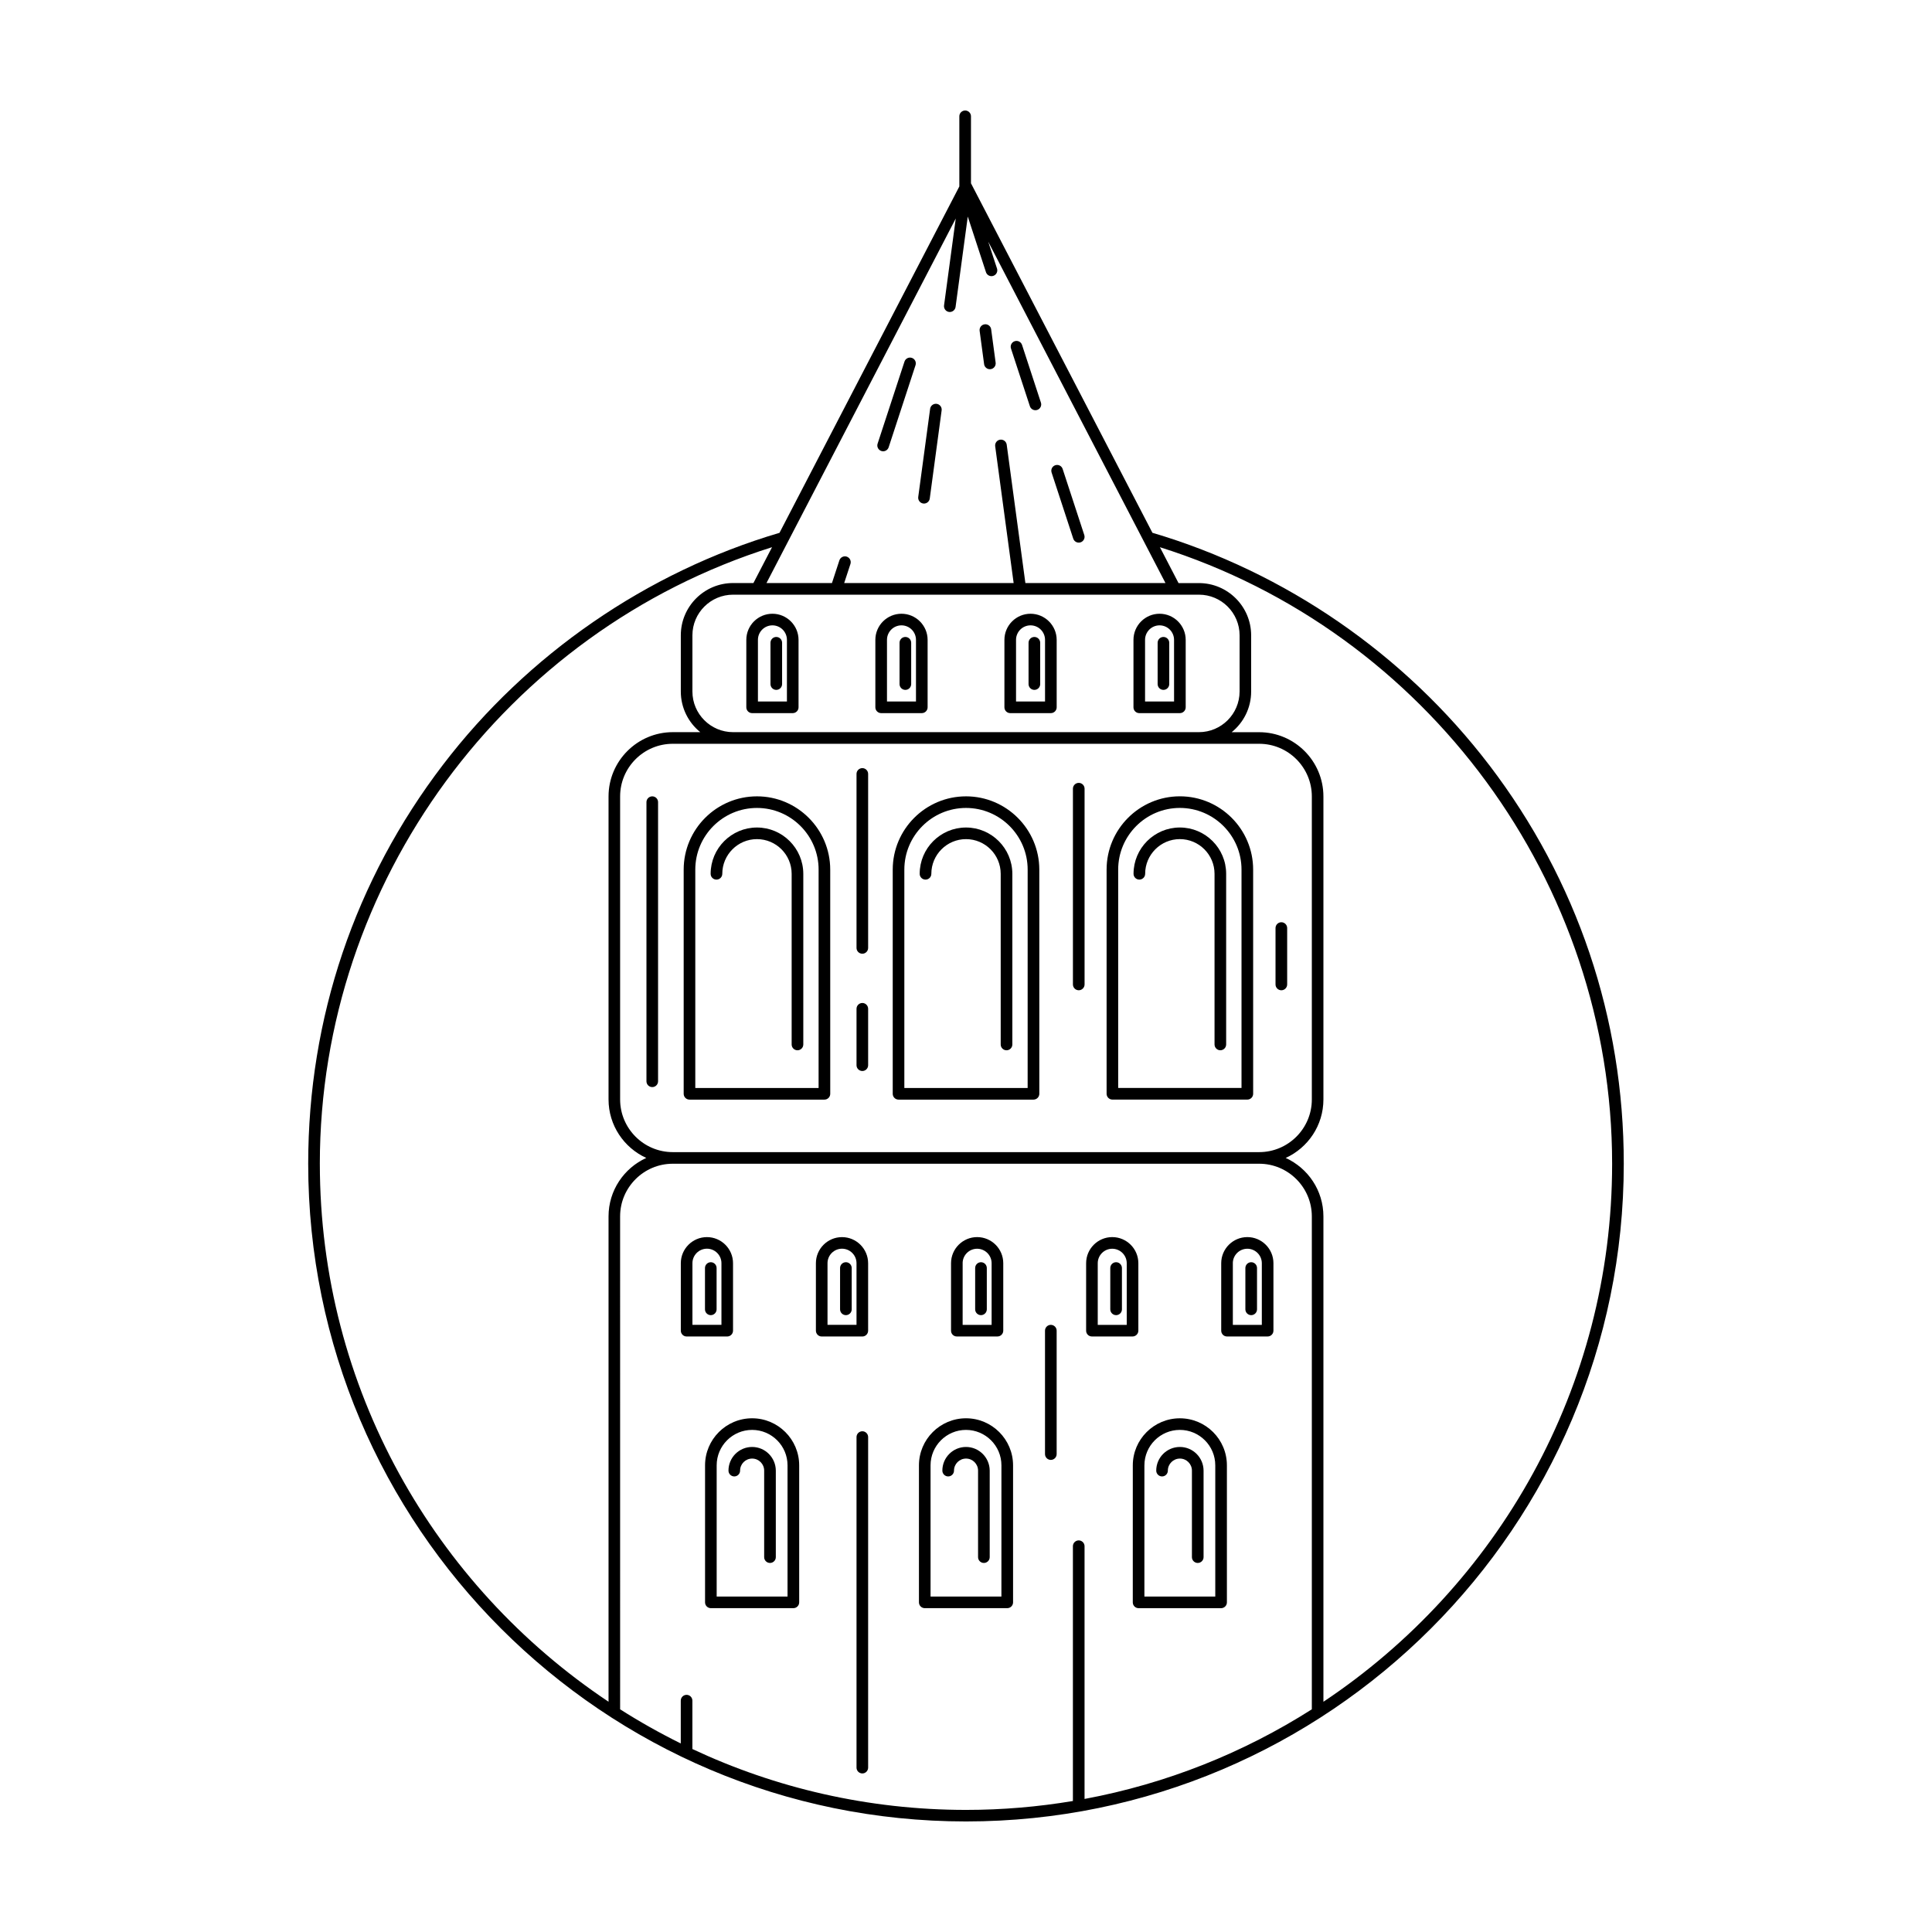<?xml version="1.0" encoding="UTF-8"?>
<!-- The Best Svg Icon site in the world: iconSvg.co, Visit us! https://iconsvg.co -->
<svg fill="#000000" width="800px" height="800px" version="1.1" viewBox="144 144 512 512" xmlns="http://www.w3.org/2000/svg">
 <g>
  <path d="m385.64 238.84c-0.812-0.266-1.676 0.176-1.941 0.984l-7.125 21.75c-0.266 0.805 0.176 1.676 0.984 1.941 0.156 0.051 0.316 0.082 0.48 0.082 0.648 0 1.25-0.414 1.465-1.059l7.117-21.75c0.27-0.816-0.164-1.688-0.98-1.949z"/>
  <path d="m416.93 251.65c0.211 0.648 0.812 1.059 1.461 1.059 0.156 0 0.316-0.023 0.48-0.074 0.812-0.266 1.25-1.133 0.984-1.941l-5.004-15.289c-0.266-0.805-1.133-1.25-1.945-0.984-0.805 0.266-1.25 1.133-0.984 1.945z"/>
  <path d="m428.42 286.74c0.211 0.645 0.812 1.059 1.461 1.059 0.156 0 0.316-0.023 0.48-0.074 0.805-0.266 1.25-1.133 0.984-1.945l-5.734-17.508c-0.262-0.805-1.129-1.25-1.941-0.984-0.812 0.262-1.25 1.133-0.984 1.941z"/>
  <path d="m392.22 251.02c-0.836-0.109-1.617 0.48-1.727 1.32l-3.152 23.367c-0.109 0.84 0.48 1.617 1.32 1.727 0.07 0.012 0.137 0.016 0.207 0.016 0.754 0 1.422-0.559 1.527-1.336l3.148-23.367c0.113-0.84-0.48-1.613-1.324-1.727z"/>
  <path d="m404.8 240.51c0.105 0.77 0.766 1.336 1.527 1.336 0.07 0 0.137-0.004 0.207-0.016 0.84-0.109 1.43-0.887 1.32-1.727l-1.188-8.836c-0.109-0.84-0.891-1.438-1.734-1.32-0.84 0.109-1.43 0.887-1.32 1.727z"/>
  <path d="m348.7 306.65c-3.82 0-6.918 3.102-6.918 6.918v17.875c0 0.852 0.691 1.543 1.535 1.543h10.762c0.852 0 1.543-0.691 1.543-1.543v-17.875c-0.004-3.816-3.106-6.918-6.922-6.918zm3.84 23.254h-7.68v-16.34c0-2.117 1.727-3.84 3.844-3.84s3.84 1.723 3.84 3.84v16.34z"/>
  <path d="m451.3 306.65c-3.812 0-6.918 3.102-6.918 6.918v17.875c0 0.852 0.691 1.543 1.535 1.543h10.762c0.852 0 1.543-0.691 1.543-1.543v-17.875c-0.004-3.816-3.113-6.918-6.922-6.918zm3.832 23.254h-7.68v-16.34c0-2.117 1.727-3.84 3.844-3.84 2.117 0 3.84 1.723 3.84 3.84l0.004 16.34z"/>
  <path d="m344.6 355.04c-10.707 0-19.418 8.711-19.418 19.418v59.41c0 0.852 0.691 1.543 1.543 1.543h35.762c0.848 0 1.535-0.691 1.535-1.543l-0.004-59.414c-0.008-10.703-8.715-19.414-19.418-19.414zm16.336 77.289h-32.676v-57.875c0-9.008 7.332-16.34 16.34-16.34 9.008 0 16.34 7.332 16.34 16.34z"/>
  <path d="m437.26 374.45v59.41c0 0.852 0.691 1.543 1.543 1.543h35.754c0.852 0 1.543-0.691 1.543-1.543l-0.004-59.41c0-10.707-8.711-19.418-19.418-19.418-10.715 0.004-19.418 8.715-19.418 19.418zm35.754 0v57.867h-32.684v-57.867c0-9.008 7.332-16.34 16.344-16.34 9.008 0.004 16.34 7.332 16.34 16.34z"/>
  <path d="m400 355.04c-10.707 0-19.418 8.711-19.418 19.418v59.41c0 0.852 0.691 1.543 1.543 1.543h35.762c0.848 0 1.543-0.691 1.543-1.543l-0.004-59.414c-0.012-10.703-8.723-19.414-19.426-19.414zm16.336 77.289h-32.676v-57.875c0-9.008 7.332-16.34 16.34-16.34s16.34 7.332 16.34 16.34z"/>
  <path d="m400 363.3c-6.766 0-12.273 5.508-12.273 12.273 0 0.848 0.691 1.535 1.543 1.535 0.852 0 1.543-0.691 1.543-1.535 0-5.066 4.121-9.195 9.191-9.195 5.066 0 9.191 4.121 9.191 9.195v45.219c0 0.852 0.691 1.543 1.543 1.543 0.852 0 1.543-0.691 1.543-1.543v-45.219c-0.012-6.766-5.516-12.273-12.281-12.273z"/>
  <path d="m344.6 363.3c-6.766 0-12.273 5.508-12.273 12.273 0 0.848 0.691 1.535 1.543 1.535 0.848 0 1.543-0.691 1.543-1.535 0-5.066 4.121-9.195 9.191-9.195 5.066 0 9.191 4.121 9.191 9.195v45.219c0 0.852 0.691 1.543 1.543 1.543 0.852 0 1.543-0.691 1.543-1.543v-45.219c-0.016-6.766-5.516-12.273-12.281-12.273z"/>
  <path d="m444.4 375.57c0 0.848 0.691 1.535 1.535 1.535 0.852 0 1.543-0.691 1.543-1.535 0-5.066 4.121-9.195 9.195-9.195 5.066 0 9.191 4.121 9.191 9.195v45.219c0 0.852 0.691 1.543 1.535 1.543 0.852 0 1.543-0.691 1.543-1.543v-45.219c0-6.766-5.5-12.273-12.27-12.273s-12.273 5.508-12.273 12.273z"/>
  <path d="m343.32 519.86c-6.879 0-12.473 5.594-12.473 12.469v36.316c0 0.848 0.691 1.535 1.543 1.535h21.859c0.852 0 1.543-0.691 1.543-1.535v-36.316c-0.004-6.875-5.602-12.469-12.473-12.469zm9.387 47.246h-18.781v-34.777c0-5.18 4.211-9.391 9.391-9.391 5.176 0 9.387 4.211 9.387 9.391v34.777z"/>
  <path d="m400 519.86c-6.871 0-12.469 5.594-12.469 12.469v36.316c0 0.848 0.691 1.535 1.543 1.535h21.855c0.852 0 1.543-0.691 1.543-1.535v-36.316c-0.004-6.875-5.598-12.469-12.473-12.469zm9.391 47.246h-18.785v-34.777c0-5.18 4.219-9.391 9.391-9.391 5.18 0 9.391 4.211 9.391 9.391l-0.004 34.777z"/>
  <path d="m400 527.46c-3.457 0-6.266 2.812-6.266 6.266 0 0.852 0.695 1.543 1.543 1.543 0.852 0 1.543-0.691 1.543-1.543 0-1.758 1.43-3.188 3.188-3.188 1.758 0 3.188 1.43 3.188 3.188v22.938c0 0.848 0.691 1.535 1.543 1.535 0.848 0 1.543-0.691 1.543-1.535v-22.938c-0.016-3.453-2.828-6.266-6.281-6.266z"/>
  <path d="m456.68 527.46c-3.461 0-6.266 2.812-6.266 6.266 0 0.852 0.691 1.543 1.543 1.543 0.848 0 1.535-0.691 1.535-1.543 0-1.758 1.43-3.188 3.195-3.188 1.758 0 3.184 1.43 3.184 3.188v22.938c0 0.848 0.691 1.535 1.543 1.535 0.852 0 1.543-0.691 1.543-1.535v-22.938c-0.016-3.453-2.82-6.266-6.277-6.266z"/>
  <path d="m343.32 527.46c-3.461 0-6.266 2.812-6.266 6.266 0 0.852 0.691 1.543 1.543 1.543 0.848 0 1.535-0.691 1.535-1.543 0-1.758 1.43-3.188 3.195-3.188 1.758 0 3.184 1.43 3.184 3.188v22.938c0 0.848 0.691 1.535 1.543 1.535 0.852 0 1.543-0.691 1.543-1.535v-22.938c-0.016-3.453-2.82-6.266-6.277-6.266z"/>
  <path d="m444.2 568.65c0 0.848 0.691 1.535 1.543 1.535h21.855c0.852 0 1.543-0.691 1.543-1.535v-36.316c0-6.879-5.586-12.469-12.469-12.469-6.871 0-12.469 5.594-12.469 12.469zm3.082-36.32c0-5.18 4.211-9.391 9.387-9.391 5.18 0 9.391 4.211 9.391 9.391v34.777h-18.781v-34.777z"/>
  <path d="m382.9 306.65c-3.82 0-6.922 3.102-6.922 6.918v17.875c0 0.852 0.691 1.543 1.543 1.543h10.762c0.852 0 1.543-0.691 1.543-1.543v-17.875c-0.008-3.816-3.109-6.918-6.926-6.918zm3.84 23.254h-7.68v-16.34c0-2.117 1.723-3.84 3.844-3.84 2.117 0 3.84 1.723 3.84 3.84v16.34z"/>
  <path d="m417.1 306.65c-3.812 0-6.918 3.102-6.918 6.918v17.875c0 0.852 0.691 1.543 1.543 1.543h10.762c0.848 0 1.543-0.691 1.543-1.543v-17.875c-0.008-3.816-3.117-6.918-6.93-6.918zm3.84 23.254h-7.68v-16.34c0-2.117 1.723-3.84 3.84-3.84 2.121 0 3.844 1.723 3.844 3.84v16.34z"/>
  <path d="m338.26 496.64v-17.875c0-3.812-3.102-6.918-6.918-6.918-3.812 0-6.918 3.102-6.918 6.918v17.875c0 0.852 0.691 1.543 1.543 1.543h10.758c0.844-0.008 1.535-0.691 1.535-1.543zm-3.074-1.543h-7.684v-16.34c0-2.117 1.727-3.84 3.844-3.84 2.121 0 3.844 1.723 3.844 3.84v16.34z"/>
  <path d="m469.17 498.18h10.762c0.852 0 1.543-0.691 1.543-1.543v-17.875c0-3.812-3.102-6.918-6.918-6.918-3.82 0-6.922 3.102-6.922 6.918v17.875c0 0.859 0.688 1.543 1.535 1.543zm1.543-19.41c0-2.117 1.723-3.84 3.844-3.84 2.117 0 3.84 1.723 3.84 3.84v16.34h-7.68v-16.34z"/>
  <path d="m367.14 471.85c-3.812 0-6.918 3.102-6.918 6.918v17.875c0 0.852 0.691 1.543 1.543 1.543h10.762c0.848 0 1.535-0.691 1.535-1.543v-17.875c-0.004-3.816-3.109-6.918-6.922-6.918zm3.84 23.25h-7.68v-16.34c0-2.117 1.723-3.84 3.84-3.84 2.121 0 3.844 1.723 3.844 3.84v16.34z"/>
  <path d="m433.37 498.18h10.762c0.848 0 1.543-0.691 1.543-1.543v-17.875c0-3.812-3.102-6.918-6.922-6.918-3.812 0-6.918 3.102-6.918 6.918v17.875c-0.008 0.859 0.684 1.543 1.535 1.543zm1.543-19.41c0-2.117 1.723-3.84 3.84-3.84 2.121 0 3.844 1.723 3.844 3.84v16.34l-7.684-0.004z"/>
  <path d="m397.57 498.18h10.762c0.852 0 1.543-0.691 1.543-1.543v-17.875c0-3.812-3.102-6.918-6.922-6.918-3.812 0-6.918 3.102-6.918 6.918v17.875c-0.008 0.859 0.684 1.543 1.535 1.543zm1.535-19.41c0-2.117 1.723-3.84 3.84-3.84 2.121 0 3.844 1.723 3.844 3.84v16.34h-7.68l0.004-16.34z"/>
  <path d="m372.53 523.3c-0.852 0-1.543 0.691-1.543 1.535v87.602c0 0.852 0.691 1.543 1.543 1.543 0.848 0 1.535-0.691 1.535-1.543v-87.598c0-0.848-0.691-1.539-1.535-1.539z"/>
  <path d="m422.48 495.1c-0.852 0-1.543 0.691-1.543 1.543v32.703c0 0.852 0.691 1.543 1.543 1.543 0.848 0 1.543-0.691 1.543-1.543v-32.703c0-0.852-0.695-1.543-1.543-1.543z"/>
  <path d="m429.88 351.47c-0.852 0-1.543 0.691-1.543 1.535v51.879c0 0.852 0.691 1.543 1.543 1.543 0.848 0 1.543-0.691 1.543-1.543v-51.879c-0.004-0.852-0.695-1.535-1.543-1.535z"/>
  <path d="m316.86 355.04c-0.852 0-1.543 0.691-1.543 1.535v73.98c0 0.848 0.691 1.535 1.543 1.535 0.848 0 1.535-0.691 1.535-1.535v-73.98c0-0.848-0.688-1.535-1.535-1.535z"/>
  <path d="m372.53 409.8c-0.852 0-1.543 0.691-1.543 1.543v14.949c0 0.848 0.691 1.535 1.543 1.535 0.848 0 1.535-0.691 1.535-1.535v-14.949c0-0.852-0.691-1.543-1.535-1.543z"/>
  <path d="m483.57 406.43c0.852 0 1.543-0.691 1.543-1.543v-14.941c0-0.852-0.691-1.543-1.543-1.543-0.848 0-1.543 0.691-1.543 1.543v14.941c0 0.855 0.695 1.543 1.543 1.543z"/>
  <path d="m372.53 347.56c-0.852 0-1.543 0.691-1.543 1.535v46.117c0 0.848 0.691 1.535 1.543 1.535 0.848 0 1.535-0.691 1.535-1.535v-46.117c0-0.844-0.691-1.535-1.535-1.535z"/>
  <path d="m403.97 478.5c-0.852 0-1.543 0.691-1.543 1.543v10.941c0 0.852 0.691 1.543 1.543 1.543 0.848 0 1.543-0.691 1.543-1.543v-10.941c0-0.852-0.695-1.543-1.543-1.543z"/>
  <path d="m439.78 478.5c-0.852 0-1.543 0.691-1.543 1.543v10.941c0 0.852 0.691 1.543 1.543 1.543s1.543-0.691 1.543-1.543v-10.941c-0.008-0.852-0.699-1.543-1.543-1.543z"/>
  <path d="m475.58 478.5c-0.852 0-1.543 0.691-1.543 1.543v10.941c0 0.852 0.691 1.543 1.543 1.543s1.543-0.691 1.543-1.543v-10.941c0-0.852-0.691-1.543-1.543-1.543z"/>
  <path d="m452.32 312.8c-0.848 0-1.535 0.691-1.535 1.543v10.941c0 0.852 0.691 1.543 1.535 1.543 0.852 0 1.543-0.691 1.543-1.543v-10.941c-0.008-0.852-0.691-1.543-1.543-1.543z"/>
  <path d="m418.12 312.8c-0.852 0-1.543 0.691-1.543 1.543v10.941c0 0.852 0.691 1.543 1.543 1.543s1.543-0.691 1.543-1.543v-10.941c-0.004-0.852-0.691-1.543-1.543-1.543z"/>
  <path d="m383.93 312.8c-0.852 0-1.543 0.691-1.543 1.543v10.941c0 0.852 0.691 1.543 1.543 1.543 0.852 0 1.543-0.691 1.543-1.543v-10.941c-0.004-0.852-0.691-1.543-1.543-1.543z"/>
  <path d="m349.72 312.8c-0.848 0-1.535 0.691-1.535 1.543v10.941c0 0.852 0.691 1.543 1.535 1.543 0.852 0 1.543-0.691 1.543-1.543v-10.941c0-0.852-0.691-1.543-1.543-1.543z"/>
  <path d="m368.17 478.5c-0.852 0-1.543 0.691-1.543 1.543v10.941c0 0.852 0.691 1.543 1.543 1.543 0.848 0 1.543-0.691 1.543-1.543v-10.941c-0.004-0.852-0.695-1.543-1.543-1.543z"/>
  <path d="m332.37 478.5c-0.852 0-1.543 0.691-1.543 1.543v10.941c0 0.852 0.691 1.543 1.543 1.543 0.848 0 1.535-0.691 1.535-1.543v-10.941c0-0.852-0.688-1.543-1.535-1.543z"/>
  <path d="m538.67 346.77c-22.383-29.348-54.055-51.184-89.262-61.574l-48.035-92.516-0.012-0.023c-0.012-0.012-0.02-0.02-0.023-0.031s-0.016-0.02-0.02-0.031v-17.77c0.004-0.852-0.688-1.539-1.539-1.539-0.848 0-1.543 0.691-1.543 1.543v18.582l-47.66 91.793c-35.156 10.383-66.785 32.164-89.164 61.449-23.375 30.586-35.734 67.156-35.734 105.75 0 96.109 78.203 174.3 174.32 174.3s174.32-78.195 174.32-174.31c0-38.539-12.328-75.066-35.645-105.63zm-143.17-120.1c0.07 0.012 0.137 0.012 0.207 0.012 0.754 0 1.414-0.559 1.527-1.328l3.234-23.961 4.82 14.73c0.211 0.648 0.816 1.062 1.465 1.062 0.156 0 0.316-0.023 0.48-0.082 0.805-0.262 1.25-1.133 0.984-1.941l-2.336-7.129 46.98 90.48h-37.125l-4.949-36.672c-0.109-0.84-0.898-1.441-1.734-1.32-0.84 0.109-1.43 0.887-1.32 1.734l4.891 36.258h-44.906l1.656-5.055c0.262-0.812-0.176-1.676-0.984-1.945-0.812-0.262-1.676 0.176-1.945 0.984l-1.969 6.012h-17.352l50.16-96.605-3.102 23.023c-0.113 0.852 0.477 1.629 1.316 1.742zm66.223 111.36h-123.45c-5.941 0-10.777-4.832-10.777-10.77v-14.895c0-5.941 4.836-10.77 10.777-10.77h27.328 0.004 96.129c5.941 0 10.77 4.832 10.77 10.77v14.895c-0.008 5.938-4.84 10.77-10.777 10.77zm15.965 3.082c7.691 0 13.961 6.258 13.961 13.957v80.297c0 7.699-6.262 13.961-13.961 13.961h-155.39c-7.699 0-13.961-6.262-13.961-13.961v-80.297c0-7.699 6.258-13.957 13.961-13.957zm-248.93 111.29c0-74.555 49.066-141.14 119.84-163.39l-4.934 9.5h-5.391c-7.637 0-13.852 6.211-13.852 13.852v14.895c0 4.348 2.016 8.23 5.16 10.77h-7.273c-9.391 0-17.039 7.644-17.039 17.035v80.305c0 6.883 4.109 12.812 10 15.496-5.891 2.684-10 8.609-10 15.492v128.62c-46.086-30.719-76.508-83.152-76.508-142.57zm98.73 155.11v-12.82c0-0.852-0.691-1.543-1.535-1.543-0.852 0-1.543 0.691-1.543 1.543v11.34c-5.531-2.731-10.898-5.754-16.07-9.043l-0.004-130.63c0-7.691 6.258-13.957 13.961-13.957h155.39c7.691 0 13.961 6.262 13.961 13.957v130.63c-18.07 11.496-38.438 19.695-60.23 23.754v-66.977c0-0.852-0.695-1.543-1.543-1.543-0.852 0-1.543 0.691-1.543 1.543v67.52c-9.219 1.543-18.688 2.359-28.34 2.359-25.898-0.008-50.469-5.793-72.5-16.133zm167.23-12.531v-128.62c0-6.883-4.106-12.809-9.996-15.492 5.891-2.684 9.996-8.613 9.996-15.496v-80.297c0-9.391-7.644-17.035-17.035-17.035h-7.281c3.144-2.539 5.164-6.422 5.164-10.77v-14.895c0-7.637-6.211-13.852-13.852-13.852h-5.391l-4.934-9.508c70.754 22.242 119.84 88.871 119.84 163.39 0 59.422-30.426 111.86-76.508 142.58z"/>
 </g>
</svg>